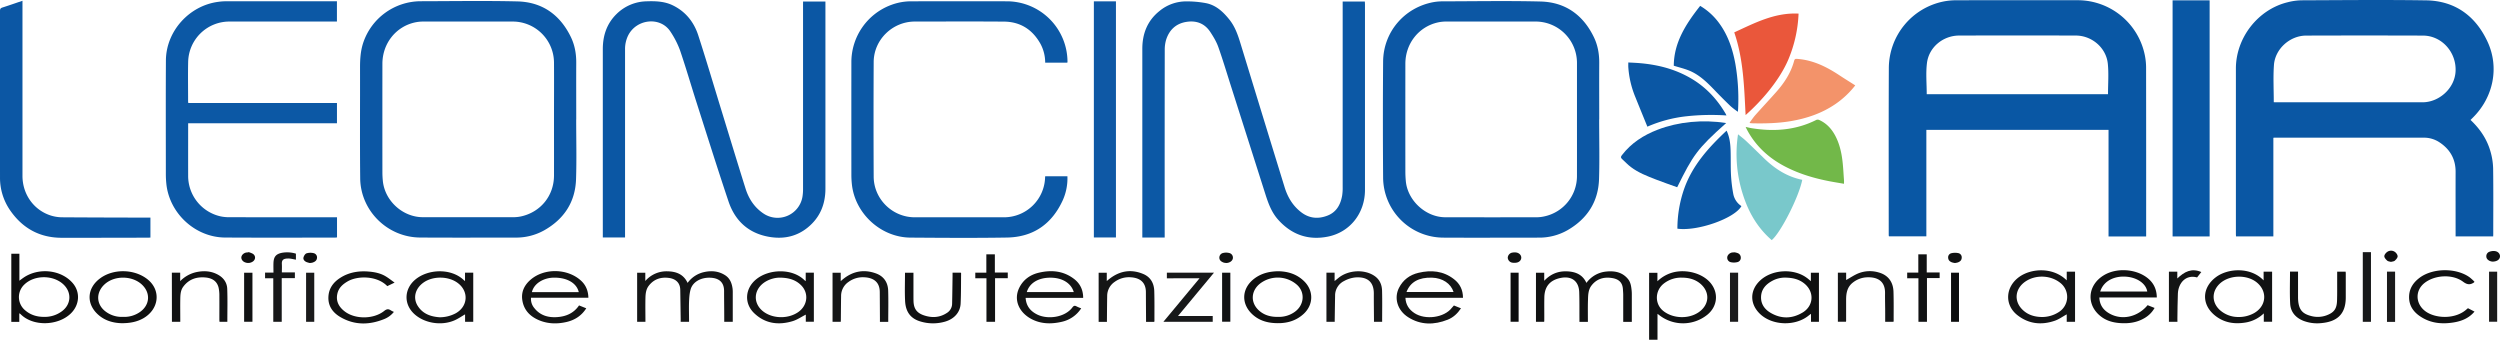 <svg xmlns="http://www.w3.org/2000/svg" viewBox="0 0 2641.58 359"><defs><style>.a{fill:#0957a4;}.b{fill:#0a57a4;}.c{fill:#0c58a5;}.d{fill:#0b57a4;}.e{fill:#0c57a4;}.f{fill:#0e58a5;}.g{fill:#ea573b;}.h{fill:#72b849;}.i{fill:#f3936a;}.j{fill:#79c8cb;}.k{fill:#141516;}.l{fill:#101112;}.m{fill:#0e0e0f;}.n{fill:#131415;}.o{fill:#111213;}.p{fill:#131414;}.q{fill:#0f1010;}.r{fill:#161718;}.s{fill:#171819;}.t{fill:#1a1a1b;}.u{fill:#0b0c0d;}</style></defs><title>Risorsa 1</title><path class="a" d="M2301.74,280.26H2262V167.63h-192.5V280.14H2030a4.68,4.68,0,0,1-.26-1.18c0-59-.14-117.94.11-176.91a72.11,72.11,0,0,1,57.43-70,69.65,69.65,0,0,1,14.05-1.37q64.18-.17,128.38-.05A72.44,72.44,0,0,1,2300.4,89a68.08,68.08,0,0,1,1.28,12.64q.12,88.46.06,176.92ZM2069.89,129.91h191.55c0-10.86.86-21.59-.2-32.11-1.7-16.9-16.78-29.79-33.82-29.84q-61.65-.17-123.28,0c-16.95.05-31.9,12.24-34,29C2068.8,107.74,2069.89,118.8,2069.89,129.91Z" transform="translate(-34.05 -30.4)"/><path class="b" d="M2644.48,157.14c10,9.41,17.31,20.2,21,33.06a69.85,69.85,0,0,1,2.89,18.06c.33,23.3.14,46.61.13,69.91,0,.64-.06,1.28-.09,2h-39.69V277c0-21.71-.06-43.41,0-65.11,0-13.77-6.1-24-17.43-31.36a29.59,29.59,0,0,0-16.41-4.66q-78.8,0-157.57,0c-.28,0-.56.06-1.15.13V280.18h-39.45c-.05-.85-.14-1.67-.14-2.5q0-87.46,0-174.93c.06-32.51,23.34-62.29,54.56-69.94A64,64,0,0,1,2466,30.72c43.83-.17,87.67-.65,131.49.05,30.64.49,52.37,16.46,65,43.76s6.05,58.55-15.23,79.86C2646.4,155.26,2645.52,156.11,2644.48,157.14Zm-207.89-18.76c.32,0,.78.09,1.24.09q78.06,0,156.11,0c16.93,0,33.76-14.3,34.74-32.61C2629.77,85.78,2614.2,68,2594.09,68q-61.64-.21-123.25,0c-17.1,0-32.86,14-34.07,31.1C2435.85,112,2436.59,125.05,2436.59,138.38Z" transform="translate(-34.05 -30.4)"/><path class="c" d="M1264.69,281.35h-23.63v-2.93q0-98.22,0-196.44c0-16,5.38-29.78,18.2-40a44.2,44.2,0,0,1,28-10.11,109.93,109.93,0,0,1,21,1.85c10.73,2.09,18.29,9.24,24.92,17.54,6,7.57,9,16.45,11.75,25.5q23.18,75.81,46.5,151.55c3.23,10.47,8.66,19.59,17.58,26.41,8.66,6.61,18.09,7.26,27.81,3.45,9.43-3.69,13.73-11.64,15.39-21.16a50.94,50.94,0,0,0,.55-8.74q0-96.81,0-193.61V32h23.42c.06,1.11.15,2,.15,2.92q0,98.07,0,196.16c0,24.45-15.68,44.67-39.28,49.36-20.55,4.09-38.16-2-52.34-17.76-6.92-7.67-10.38-17-13.43-26.52Q1353,178.68,1334.67,121.2c-4.41-13.82-8.55-27.73-13.41-41.4-2-5.51-5.13-10.69-8.37-15.62-5.88-8.92-14.53-12.29-25-10.7-11.1,1.68-18.21,8.32-21.62,18.75a36.85,36.85,0,0,0-1.51,11.13q-.13,97.23-.06,194.46Z" transform="translate(-34.05 -30.4)"/><path class="d" d="M882.6,32h23.62v3q0,97.37,0,194.74c0,16.64-5.79,30.6-18.85,41.17-11.12,9-24.06,12-38,10.15-23-3.1-38.31-16.23-45.58-37.91-11.66-34.74-22.62-69.71-33.79-104.61-5.85-18.3-11.2-36.77-17.42-55a93.76,93.76,0,0,0-10-19.55C732,47.41,706.12,50.23,697.5,68.44a32.68,32.68,0,0,0-3,14.26V281.29H671v-2.83q0-98.08,0-196.16c0-14.27,4.17-26.95,14.53-37.1a46.39,46.39,0,0,1,31.84-13.41c9.19-.32,18.43,0,26.91,3.94,13.94,6.55,23,17.79,27.61,32.12,8.11,25,15.56,50.19,23.27,75.3,8.86,28.81,17.59,57.66,26.63,86.42,3.38,10.75,9.32,19.94,18.91,26.39A26.66,26.66,0,0,0,882,238a49.67,49.67,0,0,0,.57-7.6q0-97.65,0-195.31Z" transform="translate(-34.05 -30.4)"/><path class="e" d="M1723.78,156.49c0,21,.52,42.08-.14,63.1-.75,24-12.47,42-33.24,54a60.19,60.19,0,0,1-30.62,7.9c-33.43,0-66.86.19-100.29,0a63.89,63.89,0,0,1-64-63.63q-.46-61.12,0-122.24c.19-31.34,22.45-57.37,53.39-63a55.94,55.94,0,0,1,9.85-.79c34.38-.06,68.77-.7,103.12.17,26.16.66,45,14.19,56.35,37.69,4.13,8.53,5.71,17.66,5.66,27.15-.11,19.9,0,39.81,0,59.71Zm-23.45.33v-60c0-.19,0-.38,0-.57a43.76,43.76,0,0,0-43.55-43.09q-47.31,0-94.63,0a40.9,40.9,0,0,0-8.69.91C1533.11,58.56,1519,76.46,1519,97.8q-.06,56.88,0,113.76c0,3.39.17,6.79.48,10.16,1.84,20.56,21,38.19,41.67,38.24q48.45.09,96.9,0a36.29,36.29,0,0,0,7.84-.93,43.52,43.52,0,0,0,34.43-43C1700.37,196.25,1700.33,176.53,1700.33,156.82Z" transform="translate(-34.05 -30.4)"/><path class="e" d="M642.87,156.64c0,21,.55,42.09-.15,63.1-.81,24.15-12.65,42.13-33.61,54a60.52,60.52,0,0,1-30.38,7.7c-33.62,0-67.24.17-100.86-.06-34.39-.24-62.88-28.27-63.23-62.63-.41-39-.08-78.1-.17-117.15,0-8.72.55-17.31,3.26-25.68a64.28,64.28,0,0,1,60.52-44.21c34.19-.05,68.39-.66,102.56.18,26.16.65,45,14.1,56.41,37.59,4.15,8.52,5.76,17.64,5.71,27.13-.1,20,0,40,0,60Zm-23.45-.12c0-20.09.14-40.18,0-60.27a43.62,43.62,0,0,0-43.53-43.08q-47.31,0-94.63,0a40.93,40.93,0,0,0-8.7.91c-20.31,4.43-34.43,22.35-34.45,43.69q-.06,57.32,0,114.62c0,3,.16,6,.45,9,2,21.2,21,38.49,42.29,38.51q47.88.06,95.76,0a38.35,38.35,0,0,0,8.14-.87c20.68-4.61,34.61-21.92,34.68-43.12C619.47,196.14,619.42,176.33,619.42,156.52Z" transform="translate(-34.05 -30.4)"/><path class="c" d="M232.86,160.63v3c0,17.55-.05,35.09,0,52.64A43.77,43.77,0,0,0,267.07,259a41.6,41.6,0,0,0,9,.91q55.26.1,110.52.05h3.56v21.29a22.48,22.48,0,0,1-2.36.22c-38.63,0-77.27.15-115.9-.08-31.6-.18-59.08-25.67-62.11-57.14-.31-3.18-.49-6.39-.49-9.59,0-40.1-.17-80.2.06-120.29C209.5,63.32,234.08,36.15,265,32.3a57.52,57.52,0,0,1,7-.54q57.54-.06,115.06,0h3V53.17h-3.43q-55,0-109.95,0a43.55,43.55,0,0,0-43.81,42.48c-.31,14-.06,27.93-.06,41.89,0,.45.1.9.19,1.66h157.1v21.43Z" transform="translate(-34.05 -30.4)"/><path class="c" d="M1161.81,96.6h-23.38a41.78,41.78,0,0,0-5-19.91c-8.44-15.08-21.26-23.33-38.62-23.46-31.36-.23-62.72-.07-94.09-.06-23.62,0-43.4,19.2-43.51,42.78q-.29,60.57,0,121.14C957.34,240.76,977,260,1000.6,260h94.09a43.43,43.43,0,0,0,43.63-42c0-.37.07-.74.13-1.37h23.46A56.44,56.44,0,0,1,1157,242c-11.54,25.18-31.22,38.94-59,39.4-34,.56-68,.3-102,.06-31.22-.22-58.64-25.46-61.84-56.49a93.06,93.06,0,0,1-.52-9.59q-.06-59.71,0-119.45a64.46,64.46,0,0,1,41.91-60.26,60.37,60.37,0,0,1,21.32-3.89c33.82,0,67.64-.08,101.45,0A64.16,64.16,0,0,1,1162,95.71,6,6,0,0,1,1161.81,96.6Z" transform="translate(-34.05 -30.4)"/><path class="a" d="M2368.82,280.23h-39.14V30.76h39.14Z" transform="translate(-34.05 -30.4)"/><path class="e" d="M193,260.33v21.08c-1,.06-1.87.14-2.78.15-30.32,0-60.64.16-91,.1-23.29-.05-41.42-10.07-54.54-29.13a60.36,60.36,0,0,1-10.62-34.9Q34,129.75,34.05,41.86c0-2.06.62-2.91,2.58-3.53,7-2.22,13.92-4.66,21.17-7.11v3.32q0,90.86,0,181.72c0,19.62,12.17,36.51,30.53,42.05A41,41,0,0,0,99.72,260c30.13.22,60.26.26,90.4.35Z" transform="translate(-34.05 -30.4)"/><path class="f" d="M1189.86,31.83h23.33V281.31h-23.33Z" transform="translate(-34.05 -30.4)"/><path class="g" d="M1934.47,44.79a139.13,139.13,0,0,1-10.73,48.32c-9.88,23.35-30,45.48-45.23,58.87-1.53-29.45-2.24-58.87-12-87.37C1888.11,54.72,1909.26,43.49,1934.47,44.79Z" transform="translate(-34.05 -30.4)"/><path class="d" d="M1858.27,152.39a242.66,242.66,0,0,0-42.88.94,141.48,141.48,0,0,0-40.67,10.91c-4.29-10.54-8.54-20.88-12.7-31.25a99.68,99.68,0,0,1-7.45-31.76c-.08-1.48,0-3,0-4.82,3,.16,6,.28,9,.48,20,1.36,39.14,5.85,56.66,16,15.91,9.17,28.08,22.05,37.26,37.85C1857.71,151.08,1857.86,151.51,1858.27,152.39Z" transform="translate(-34.05 -30.4)"/><path class="h" d="M1982.48,224.59c-5.4-.94-10.5-1.74-15.57-2.72-15.66-3.05-30.88-7.51-45.19-14.74-17.87-9-32.21-21.78-41.71-39.61-.44-.8-.81-1.64-1.46-3,2.43.52,4.32,1,6.24,1.32,23.75,3.85,46.79,2.22,68.63-8.83a4.1,4.1,0,0,1,3.07.25c7.49,3.43,12.78,9.14,16.63,16.31,4.47,8.35,6.61,17.4,7.72,26.68.82,6.82,1.12,13.7,1.63,20.55C1982.55,221.94,1982.48,223.05,1982.48,224.59Z" transform="translate(-34.05 -30.4)"/><path class="d" d="M1830.5,36.61A67.25,67.25,0,0,1,1851,55.49c9.25,12.84,14,27.45,16.76,42.81a217.46,217.46,0,0,1,2.88,46.22c0,1.12-.17,2.23-.3,4a88.36,88.36,0,0,1-7.59-5.84c-5.79-5.54-11.46-11.22-17-17-8-8.3-16.23-16.45-27.21-20.83-5-2-10.37-3.27-15.92-5C1802.78,75.15,1815.59,55.53,1830.5,36.61Z" transform="translate(-34.05 -30.4)"/><path class="d" d="M1858.43,168.44c3.26,6.92,4,13.95,4.22,21,.27,8.48,0,17,.41,25.46a151.36,151.36,0,0,0,2.37,20.14,19.73,19.73,0,0,0,8.65,13.12c-7,12.91-46.38,26.85-67.64,23.87a128.55,128.55,0,0,1,7.39-42.8C1822.68,204.72,1839.57,186.1,1858.43,168.44Z" transform="translate(-34.05 -30.4)"/><path class="i" d="M1994.37,120.63a94.09,94.09,0,0,1-20.84,19.64c-14.42,9.88-30.53,15.32-47.65,18.18-12.88,2.15-25.86,2.49-38.88,2.27-1.13,0-2.26-.11-3.39-.19-.16,0-.31-.17-.92-.54,2.09-2.75,4-5.61,6.23-8.14,7.28-8.16,14.76-16.14,22-24.31,8.6-9.67,15.54-20.36,18.91-33,.55-2.06,1.54-2,3.26-1.91,16.84,1.22,31.25,8.5,45,17.62C1983.35,113.72,1988.72,117,1994.37,120.63Z" transform="translate(-34.05 -30.4)"/><path class="d" d="M1858,160.41c-30.87,27.43-35.11,34.15-51.79,67.84-7.49-2.71-15-5.29-22.49-8.19-9.22-3.59-18.52-7.15-26.48-13.2-3.36-2.54-6.26-5.69-9.38-8.55-1.47-1.35-1.26-2.46,0-4,9.85-12.82,22.87-21.17,37.75-26.87C1807.45,159,1833.45,156.54,1858,160.41Z" transform="translate(-34.05 -30.4)"/><path class="j" d="M1938.36,220.39c-3.39,17.71-22.73,55.86-32.25,63.71-15-12.92-24.46-29.39-30.39-48a139.17,139.17,0,0,1-5.21-63.81c3.13,2.58,6,4.68,8.53,7.09,6.38,6,12.64,12.17,18.93,18.27C1909.39,208.72,1922.31,217.16,1938.36,220.39Z" transform="translate(-34.05 -30.4)"/><path class="k" d="M762.13,370.46h-8.85c0-1,0-2,0-3q-.21-15.4-.45-30.82c-.14-8.2-5.81-11.64-11.45-12.49-8.68-1.31-16.25,1-21.78,8.14-3,3.83-3.46,8.52-3.56,13.12-.18,8.29,0,16.59,0,25h-8.77V318.55h8.63v8.76a29.51,29.51,0,0,1,23.36-10.23c9.11.16,17,2.93,21.33,12.25A29.23,29.23,0,0,1,778,317.9c7.72-1.73,15.16-1.11,22,3.16,5.34,3.31,7.35,8.55,8.13,14.43a35.81,35.81,0,0,1,.18,4.52c0,10.08,0,20.16,0,30.4h-9c0-1,0-2,0-3,0-9.81-.17-19.62-.16-29.42,0-10-6.06-13.67-14.08-14.12-10.19-.57-19,4.27-21.29,12.32-1.31,4.52-1.51,9.43-1.7,14.18C761.92,356.93,762.13,363.54,762.13,370.46Z" transform="translate(-34.05 -30.4)"/><path class="l" d="M1711.87,370.47h-8.93v-3.05c-.06-9.42.08-18.86-.23-28.28-.39-11.64-7.93-17.34-19.47-15.09-11.29,2.21-17.17,9-17.39,20.53-.16,8,0,16-.06,24.05,0,.54-.07,1.09-.11,1.79H1657V318.6h8.73v8.5c6.66-7.15,14.51-10.25,23.52-10s16.85,3,21.07,12.24a29.25,29.25,0,0,1,20.86-12c8.8-.93,16.93.51,23,7.81,2.84,3.43,3.42,7.64,3.88,11.85a42.73,42.73,0,0,1,.22,4.8c0,9.51,0,19,0,28.66h-9.08c0-9.54,0-18.95,0-28.36,0-2-.19-3.95-.3-5.92-.37-7.1-4.17-10.85-11.48-12-8.65-1.39-16.31.79-21.81,8-3.44,4.53-3.5,10.06-3.65,15.39C1711.72,355.1,1711.87,362.65,1711.87,370.47Z" transform="translate(-34.05 -30.4)"/><path class="l" d="M1785.42,362V389.4h-8.87V318.64h8.78v8.95a37.6,37.6,0,0,1,15.67-9.13c14.53-4.13,32.35.73,40.78,11.31s6.84,24.4-3.48,33a40.88,40.88,0,0,1-51,.63C1786.81,363,1786.34,362.69,1785.42,362Zm25.39-38.25a29.58,29.58,0,0,0-18.39,6c-9.75,7.31-10.29,21.55-1.06,29.07,10.06,8.2,26.52,8.94,37.31,1.68,11.77-7.91,12.6-21.7,1.66-30.64C1824.89,325.46,1818.38,323.73,1810.81,323.76Z" transform="translate(-34.05 -30.4)"/><path class="m" d="M54.43,361.47v9H46v-72h8.54V327c1.5-1.1,2.64-2,3.8-2.8,16-11.45,40.12-9,52.49,5.27,8.34,9.65,7.28,23.23-2,32.19-13.65,13.21-40.26,13.92-53.24.44A6.81,6.81,0,0,0,54.43,361.47Zm26.25,3.75a30.15,30.15,0,0,0,18.73-5.9c9.6-7,10.64-19.22,2.36-27.7-10.61-10.85-31.19-11.1-42.06-.5a18.15,18.15,0,0,0,.72,27C66.24,363.21,73.08,365.26,80.68,365.22Z" transform="translate(-34.05 -30.4)"/><path class="l" d="M2313,344.74h-60.7c.27,8,4.31,13.42,10.86,17.06,13.16,7.3,29.64,3.63,40.14-8.95l7.36,2.94a28.72,28.72,0,0,1-11.15,11c-8.14,4.68-17,5.69-26.18,4.93-6.56-.55-12.77-2.24-18.22-6.07-16.84-11.87-16-33.42,1.78-44.31,13.93-8.56,35.31-6.88,47.53,3.86C2310.12,330.22,2312.9,336.71,2313,344.74Zm-59.76-6.28h49.67c-1.3-8.13-10.07-14.57-21.69-15.66C2268.42,321.61,2256.76,327.09,2253.2,338.46Z" transform="translate(-34.05 -30.4)"/><path class="n" d="M2217.83,326.64v-9.22h8.78v53h-8.79v-7.87c-4.27,2.33-8.2,5.25-12.62,6.76-14.13,4.84-27.62,3.46-39.61-6-13.75-10.89-12.6-29.77,2-40.28C2180.08,314,2203.11,312.16,2217.83,326.64ZM2192,365.36a32.38,32.38,0,0,0,17.2-5.07,18.86,18.86,0,0,0,1.74-31.06c-10.12-8.05-25.53-8.74-36.38-1.63-11.2,7.33-13,20.53-3.7,29.8C2176.5,363.05,2183.67,365.32,2192,365.36Z" transform="translate(-34.05 -30.4)"/><path class="o" d="M2434.83,317.42v52.92h-8.78v-8.81a36.34,36.34,0,0,1-18.29,9.48c-12.1,2.21-23.48.68-33.31-7.25-14.46-11.67-13.82-29.46,1.11-40.57,12.78-9.52,36.69-10.81,50.29,3.48v-9.25Zm-36,47.93a33,33,0,0,0,16.61-3.92c12.92-7.06,14.83-22.18,4.06-31.87-10.55-9.49-30.22-9-40.36.93-8.47,8.32-8.06,20.12.93,27.9A28.93,28.93,0,0,0,2398.85,365.35Z" transform="translate(-34.05 -30.4)"/><path class="p" d="M653.5,356.16c-5,7.9-12.18,12.46-20.89,14.47-9.53,2.19-19.16,2.08-28.34-1.6-9.84-3.94-16.78-10.76-18.36-21.7-1.29-8.88,2.47-16.06,9.07-21.63,14.48-12.22,38.67-11.63,52.78,1.06,5.34,4.8,7.82,10.87,8,18.24H595.13a15,15,0,0,0,3.43,10.83c6.07,7.76,14.46,10.23,23.82,9.66s17.8-3.9,23.51-12.38Zm-7.9-17.11c-2.29-9.67-12.53-15.5-26.53-15.28-10.16.16-20.68,5.69-23,15.28Z" transform="translate(-34.05 -30.4)"/><path class="p" d="M1579.9,345.05h-60.83c.36,7.32,3.8,12.43,9.54,16.2,11.47,7.54,31.49,4.88,39.48-5.56.62-.82,1.37-1.55,2.22-2.51l7.47,3c-3.64,5.45-8.08,9.63-14,12-14.32,5.68-28.55,5.85-41.84-2.62-11.3-7.19-15.16-20.11-9.72-30.91,4.29-8.52,11.44-13.84,20.68-16,13.4-3.16,26.2-2.05,37.46,6.73C1576.66,330.21,1579.86,336.74,1579.9,345.05Zm-59.74-6.1h49.78c-2.87-9-11.65-14.82-22.81-15.17C1533.24,323.35,1524.24,328.34,1520.16,339Z" transform="translate(-34.05 -30.4)"/><path class="p" d="M1178.56,345.13h-60.8c.56,8.64,5.14,14.15,12.37,17.66,11.22,5.45,29.22,3,37.1-7.62,1.31-1.76,2.5-2.11,4.41-1a34.9,34.9,0,0,0,4.85,2,32.77,32.77,0,0,1-20.39,14.22c-11.22,2.61-22.37,2.47-32.65-3.15-12.67-6.92-18.67-20-12.43-32.74,4.16-8.46,11.33-13.69,20.47-15.9,13.4-3.22,26.17-2.11,37.5,6.56C1175.4,330.1,1178.56,336.8,1178.56,345.13ZM1119,339h49.63c-2.79-9.43-12.13-15.16-24.55-15.19C1131.29,323.73,1121.89,329.39,1119,339Z" transform="translate(-34.05 -30.4)"/><path class="n" d="M885.39,327.44v-8.92H894v51.83h-8.52v-7.51c-4.7,2.39-9.09,5.46-14,6.93-14.82,4.44-28.8,2.69-40.42-8.33-11.07-10.5-9.78-26.32,2.05-35.94,13.74-11.17,38.29-11.6,50.94.95C884.31,326.7,884.64,326.89,885.39,327.44Zm-28.16-3.68a30.75,30.75,0,0,0-13,3.52c-14.53,7.76-15.56,24.56-2.05,33.4,10.22,6.68,25.44,6.43,35.39-.58s11.31-20.06,2.9-28.36C874.7,326.05,867.45,323.75,857.23,323.76Z" transform="translate(-34.05 -30.4)"/><path class="n" d="M525.4,327.38v-8.84h8.7v51.87h-8.63v-7.86c-3.8,2.19-7.31,4.67-11.17,6.34-14.34,6.22-32.86,2.88-43.36-7.54s-9.57-25.82,1.78-35.42c13.53-11.44,37.85-12.29,51.18.22C524.28,326.51,524.71,326.82,525.4,327.38Zm-26.84,38.26a36.08,36.08,0,0,0,16.77-4.08c13.12-7.07,14.4-23,2.59-32-9.84-7.55-26.51-7.77-36.54-.48-8.77,6.36-11.18,16.3-5.89,24.62C481.05,362.41,489.72,365,498.56,365.64Z" transform="translate(-34.05 -30.4)"/><path class="q" d="M1947.47,327.5v-8.89H1956v51.83h-8.39V362c-1,.7-1.61,1.11-2.19,1.59-14,11.67-38.35,11.05-51.49-1.32-11.31-10.65-11.19-25.36.29-35.8,12.46-11.32,34.76-12.64,48.47-2.83C1944.28,324.72,1945.7,326,1947.47,327.5Zm-27.56-3.78a28.24,28.24,0,0,0-13.69,3.68c-6.4,3.56-11,8.66-11.37,16.33-.38,8,3.83,13.64,10.42,17.42,11.13,6.38,22.45,6.05,33.39-.47,11.79-7,12.71-21.77,2.12-30.52C1935.24,325.59,1928.75,323.81,1919.91,323.72Z" transform="translate(-34.05 -30.4)"/><path class="q" d="M162.74,371.91c-7.77-.19-16.24-2-23.5-7.79-14.38-11.47-14-29.16,1-39.9,14.24-10.24,36.42-9.54,50,1.57,14.21,11.63,11.83,31.51-4.89,41C178.7,370.5,171.52,371.9,162.74,371.91Zm1.34-6.7a28.76,28.76,0,0,0,17.8-5.1c10.47-7.27,11.51-19.92,2.4-28.73-10.18-9.85-29-10.19-39.52-.72-9.37,8.44-9.29,20.84.4,28.54A28.08,28.08,0,0,0,164.08,365.21Z" transform="translate(-34.05 -30.4)"/><path class="q" d="M1384.9,317c10.09.22,19.73,3.06,27.5,10.94,9.88,10,9.48,24.71-1,34.23-9.08,8.28-20,10.42-31.75,9.52-8.06-.62-15.42-3.1-21.63-8.54-12.91-11.31-12.28-28,1.41-38.39C1366.84,319.19,1375.24,317.14,1384.9,317Zm-.28,48.21a28.35,28.35,0,0,0,16.75-4.76c10.69-7,12.19-20.8,3.23-29a30.75,30.75,0,0,0-39.4-1.2c-9,7.27-10,18.95-2,27.15C1368.94,363.24,1376.27,365.4,1384.62,365.22Z" transform="translate(-34.05 -30.4)"/><path class="k" d="M1976,318.54h8.75v7.74c4.45-2.46,8.62-5.35,13.22-7.18a32.75,32.75,0,0,1,21.09-.84c9.65,2.62,15.36,9.71,15.7,20.22s.15,20.75.19,31.12a3.24,3.24,0,0,1-.24.82H2026c0-3.13,0-6.13,0-9.12,0-7.07-.23-14.14-.15-21.21.15-13.18-8.57-17.08-19.08-16.68a25.6,25.6,0,0,0-14.61,5.32c-6.29,4.7-7.46,11.36-7.44,18.56,0,7.45,0,14.9,0,22.35a3.43,3.43,0,0,1-.23.73H1976Z" transform="translate(-34.05 -30.4)"/><path class="k" d="M1203.67,370.48h-8.76V318.59h8.59v8.74c1.42-1.14,2.28-1.87,3.18-2.56,10.83-8.29,22.65-10.16,35.27-4.91,7.87,3.27,11.48,9.86,11.74,18.07.32,10.55.15,21.13.18,31.69a3.43,3.43,0,0,1-.26.87H1245v-3c-.06-9.43-.13-18.86-.16-28.29,0-10.1-5.8-15.19-16-15.81a25.64,25.64,0,0,0-17,4.85,17.89,17.89,0,0,0-7.9,14.84c-.14,8-.18,16-.26,24C1203.66,368.15,1203.67,369.17,1203.67,370.48Z" transform="translate(-34.05 -30.4)"/><path class="k" d="M972.59,370.5h-8.78c0-1.07,0-2.06,0-3.06q-.07-14.15-.17-28.29c0-10.34-6.12-15.17-16-15.75a25.69,25.69,0,0,0-17,4.87,17.92,17.92,0,0,0-7.86,14.86c-.14,8.4-.17,16.79-.26,25.18,0,.64-.07,1.28-.12,2.09h-8.66V318.57h8.65v8.88c1.37-1.17,2.14-1.88,3-2.53,10.36-8.18,21.87-10.09,34.21-5.62,8.28,3,12.63,9.49,12.92,18.12C972.87,348.33,972.59,359.27,972.59,370.5Z" transform="translate(-34.05 -30.4)"/><path class="r" d="M1435.6,318.49h8.64v8.88c1.63-1.33,2.75-2.22,3.84-3.13,10.53-8.75,28.06-9.63,38.69-2,5.28,3.78,7.46,9.24,7.62,15.34.29,10.91.08,21.82.08,32.87h-8.63c0-1,0-2,0-2.95-.06-9-.2-17.91-.16-26.86.07-13.68-8.29-18-19.76-17.07a31.18,31.18,0,0,0-11.65,3.75,17,17,0,0,0-9.51,15.56c-.16,8.48-.28,16.95-.41,25.43,0,.65,0,1.29,0,2.1h-8.74Z" transform="translate(-34.05 -30.4)"/><path class="o" d="M215.64,318.52h8.81v8.93a34,34,0,0,1,17.25-9.56c8.08-1.67,15.91-1.15,23.22,3.08,5.61,3.25,9,8.31,9.23,14.58.44,11.55.12,23.12.12,34.86H266c-.05-.75-.16-1.55-.16-2.35,0-8.39.06-16.78,0-25.17a37.55,37.55,0,0,0-.85-8.68c-1.8-7-7-10-13.88-10.62-9.56-.85-17.65,1.92-23.48,9.83-2.94,4-3,8.82-3.09,13.51-.11,6.88,0,13.77,0,20.65v2.87h-8.82Z" transform="translate(-34.05 -30.4)"/><path class="l" d="M2641.79,356.06l6.9,3.58c-5.76,6.85-13.34,10-21.75,11.41-11.2,1.85-22.22,1.25-32.35-4.36-9.16-5.07-15.51-12.31-15-23.6.41-8.29,4.77-14.51,11.24-19.3,14-10.35,38.64-10.51,52.68-.39a58.11,58.11,0,0,1,5.11,4.63c-.23.45-.27.66-.39.74-4.07,2.83-7.25,2.57-11.63-.7-11-8.22-29.51-7.24-40.46,1.13-10.43,8-10,22.05.56,30s32.09,9,44.2-2.46C2641.22,356.52,2641.5,356.3,2641.79,356.06Z" transform="translate(-34.05 -30.4)"/><path class="q" d="M2453.75,317.4h8.48c0,9,0,17.83,0,26.68a43.38,43.38,0,0,0,.28,5.35c1.12,8.53,4.65,12.47,13.05,14.74a27,27,0,0,0,16.41-.43c8.25-3,11.21-6.89,11.48-15.78.22-7.44.11-14.9.14-22.35,0-2.64,0-5.28,0-8.13h8.92c.05.54.15,1.15.15,1.77,0,8.4,0,16.79,0,25.19.11,18.34-9.63,26-26.13,27.39a40.89,40.89,0,0,1-18.63-2.44c-8.36-3.34-13.61-9.46-14-18.43C2453.34,339.87,2453.75,328.74,2453.75,317.4Z" transform="translate(-34.05 -30.4)"/><path class="o" d="M451,329l-7.74,3.73c-10.73-11.16-31.34-11.18-41.91-5-5.1,3-9.35,6.71-10.77,12.75-1.94,8.22,1.64,14.39,7.88,19.11,11.14,8.42,30.58,8.14,41.53-.65,2.56-2,4.43-2.38,7-.61a25.13,25.13,0,0,0,3.25,1.63,24.82,24.82,0,0,1-10.36,7.63c-15.67,6.31-31.23,6.55-46.12-2.14-8-4.67-13.16-11.59-12.7-21.41.41-8.9,5.18-15.36,12.42-20,9.3-6,19.69-7.62,30.54-6.67,6,.52,11.94,1.72,17.21,4.81C444.36,324,447.26,326.35,451,329Z" transform="translate(-34.05 -30.4)"/><path class="l" d="M1040.56,318.52h8.65c.17.21.37.35.37.49-.13,10.74,0,21.49-.5,32.22-.45,9.17-6.8,16.21-16.4,19a45.76,45.76,0,0,1-25.93-.11c-10.35-3-15.77-10-16.35-21.71-.49-9.87-.1-19.79-.1-29.83h8.93c0,8,0,15.77,0,23.58,0,2.17,0,4.34.07,6.51.26,7.75,3.32,12.26,10.7,14.83,8.49,2.95,16.84,2.65,24.57-2.45a11.54,11.54,0,0,0,5.51-9.67c.23-9.89.33-19.79.48-29.69C1040.57,320.66,1040.56,319.66,1040.56,318.52Z" transform="translate(-34.05 -30.4)"/><path class="s" d="M1315.45,364.31v6.15H1263.3l38.21-46H1267v-5.94h49.78l-38,45.75Z" transform="translate(-34.05 -30.4)"/><path class="r" d="M331.74,370.43H322.8v-46h-8.67v-6H323c0-3.55-.12-6.9,0-10.24.28-6.42,2.54-9.31,8.73-10.63a31.3,31.3,0,0,1,15,.87v6.35c-2.82-.45-5.56-1.28-8.28-1.24-5,.06-6.84,1.58-6.58,5.92.17,2.81,0,5.63,0,8.75h13.76v6.07H331.74Z" transform="translate(-34.05 -30.4)"/><path class="o" d="M2061.12,324.39h-11.88v-5.93H2061v-19.3h8.9v19.15h13.64v5.93h-13.4v46.21h-9Z" transform="translate(-34.05 -30.4)"/><path class="o" d="M1085.47,370.44h-9.1V324.39h-11.79v-5.9h11.67V299.13h9v19.22h13.64v6h-13.43Z" transform="translate(-34.05 -30.4)"/><path class="s" d="M2530.65,296.84h8.64v73.6h-8.64Z" transform="translate(-34.05 -30.4)"/><path class="p" d="M2334.8,370.44h-9v-53h8.86v7.2c7.41-7.17,15.23-11.24,25.36-6.8-1.58,2-3,3.86-4.46,5.7-11.9-3.33-19.83,5.94-20.29,17.05-.37,8.85-.36,17.71-.51,26.56C2334.78,368.17,2334.8,369.2,2334.8,370.44Z" transform="translate(-34.05 -30.4)"/><path class="t" d="M2564.78,370.51h-8.57v-53.1h8.57Z" transform="translate(-34.05 -30.4)"/><path class="t" d="M1862,318.52h8.61V370.4H1862Z" transform="translate(-34.05 -30.4)"/><path class="t" d="M357.47,370.43V318.56h8.64v51.87Z" transform="translate(-34.05 -30.4)"/><path class="t" d="M2664.06,370.37V317.45h8.58v52.92Z" transform="translate(-34.05 -30.4)"/><path class="o" d="M1325.37,318.54h8.7v51.79h-8.7Z" transform="translate(-34.05 -30.4)"/><path class="o" d="M292,370.38V318.57h8.79v51.81Z" transform="translate(-34.05 -30.4)"/><path class="u" d="M1638.67,318.54v51.83h-8.5V318.54Z" transform="translate(-34.05 -30.4)"/><path class="u" d="M2095.58,318.54h8.4v51.89h-8.4Z" transform="translate(-34.05 -30.4)"/><path class="l" d="M2667.46,306.84a12,12,0,0,1-2.91-.83c-1.87-1-3.35-2.36-3.39-4.75a5,5,0,0,1,3.51-4.92,12.27,12.27,0,0,1,5.73-.62c3.34.45,5.52,3.21,5.21,5.94C2675.25,304.74,2672.28,306.86,2667.46,306.84Z" transform="translate(-34.05 -30.4)"/><path class="m" d="M2560.4,307.13c-1.36-.42-3-.49-3.93-1.33-1.37-1.23-3-3-3.07-4.57s1.54-3.57,3-4.61a7,7,0,0,1,8.22,0c1.41,1,2.87,3.08,2.84,4.64s-1.65,3.36-3,4.58C2563.51,306.67,2561.86,306.7,2560.4,307.13Z" transform="translate(-34.05 -30.4)"/><path class="l" d="M1329.79,308.28a12.6,12.6,0,0,1-2.77-.42c-2.34-.9-4.46-2.19-4.57-5.07a5,5,0,0,1,4-5.09,13.25,13.25,0,0,1,6.29,0,5,5,0,0,1,4,5.65C1336.33,306.1,1333.34,308.22,1329.79,308.28Z" transform="translate(-34.05 -30.4)"/><path class="m" d="M361.37,308.3a23.58,23.58,0,0,1-3.48-1c-2-.9-3.66-2.61-3.18-4.77.38-1.69,1.73-3.91,3.18-4.43a14.11,14.11,0,0,1,7.28-.27A4.6,4.6,0,0,1,369,303c-.27,2.83-2.36,4.1-4.78,4.89A16.06,16.06,0,0,1,361.37,308.3Z" transform="translate(-34.05 -30.4)"/><path class="m" d="M296.53,296.74a23.08,23.08,0,0,1,4.6,1.77c3.2,2,3.21,6,.12,8.2a8.6,8.6,0,0,1-7.8,1.06c-2.79-.83-4.57-3.22-4.38-5.52s2.36-4.44,5.07-5a18.62,18.62,0,0,1,2.25-.19Z" transform="translate(-34.05 -30.4)"/><path class="m" d="M1866.81,297a16.7,16.7,0,0,1,3.22.81,5,5,0,0,1,3.39,4.7,4.6,4.6,0,0,1-3.54,4.83,14.89,14.89,0,0,1-6.8.15,4.82,4.82,0,0,1-3.95-5.38c.21-2.23,2.46-4.43,5.11-4.92C1864.89,297.12,1865.55,297.13,1866.81,297Z" transform="translate(-34.05 -30.4)"/><path class="l" d="M2099.68,308.31a18.64,18.64,0,0,1-3.19-.7c-2.08-.83-3.74-2.13-3.93-4.64a4.46,4.46,0,0,1,3.31-5,17.16,17.16,0,0,1,7.31-.13,4.52,4.52,0,0,1,3.67,5c-.11,2.66-1.85,4-4,4.83A18,18,0,0,1,2099.68,308.31Z" transform="translate(-34.05 -30.4)"/><path class="l" d="M1634.26,297.07c.7.05,1.37,0,2,.15,3,.5,5.17,2.72,5.21,5.34s-2,4.92-5.12,5.37a13.84,13.84,0,0,1-4.45,0,5.67,5.67,0,0,1-4.71-5.21,5.75,5.75,0,0,1,4.85-5.41A18.54,18.54,0,0,1,1634.26,297.07Z" transform="translate(-34.05 -30.4)"/></svg>